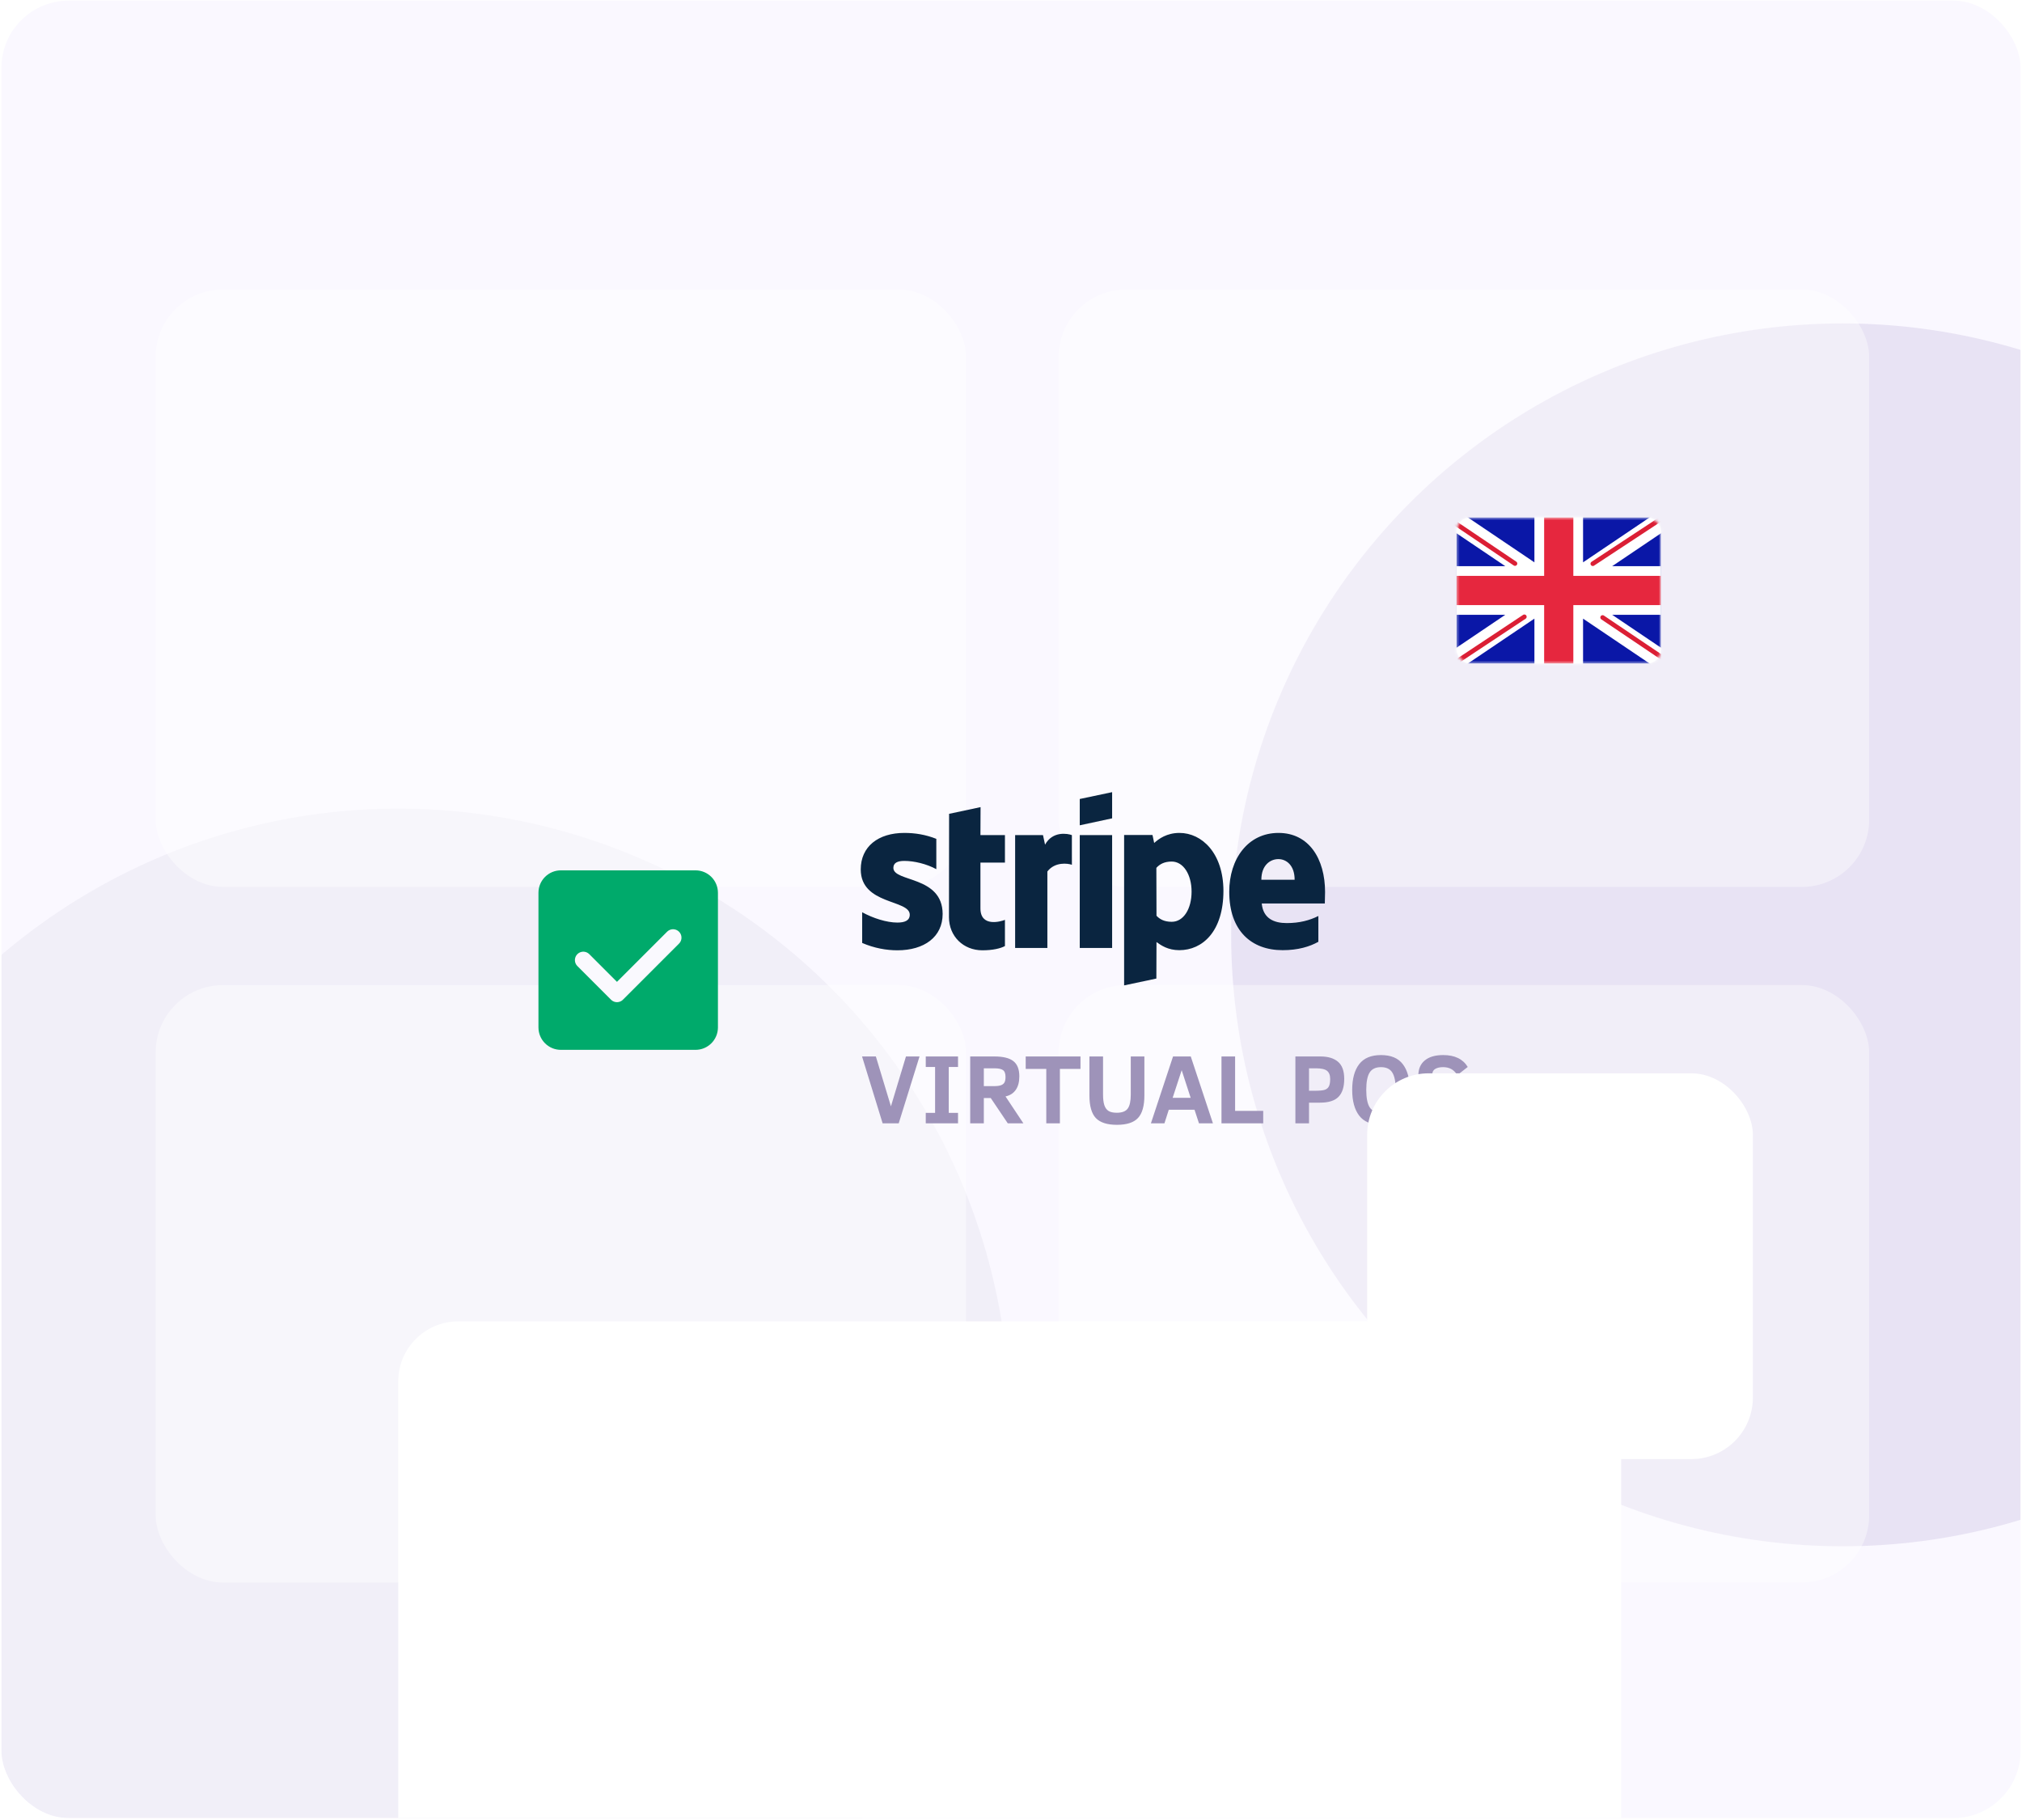 <svg width="721" height="649" viewBox="0 0 721 649" fill="none" xmlns="http://www.w3.org/2000/svg">
<g clip-path="url(#clip0_1891_11397)">
<rect x="0.5" y="0.221" width="720" height="648" rx="24" fill="#FAF8FF"/>
<g filter="url(#filter0_f_1891_11397)">
<circle cx="142" cy="506.312" r="218" fill="#A59EB7" fill-opacity="0.1"/>
</g>
<g filter="url(#filter1_f_1891_11397)">
<circle cx="657" cy="333.312" r="218" fill="#BEB3DA" fill-opacity="0.3"/>
</g>
<rect x="55.5" y="103.221" width="289" height="213" rx="24" fill="white" fill-opacity="0.41"/>
<rect x="377.5" y="103.221" width="289" height="213" rx="24" fill="white" fill-opacity="0.41"/>
<rect x="55.5" y="351.221" width="289" height="213" rx="24" fill="white" fill-opacity="0.41"/>
<rect x="377.5" y="351.221" width="289" height="213" rx="24" fill="white" fill-opacity="0.41"/>
<g filter="url(#filter2_ddddd_1891_11397)">
<rect x="142" y="236.312" width="436.069" height="211.046" rx="21.413" fill="white"/>
</g>
<path fill-rule="evenodd" clip-rule="evenodd" d="M472.491 318.032C472.491 306.258 466.788 296.968 455.888 296.968C444.942 296.968 438.319 306.258 438.319 317.94C438.319 331.783 446.138 338.774 457.359 338.774C462.832 338.774 466.972 337.532 470.099 335.784V326.586C466.972 328.15 463.384 329.115 458.831 329.115C454.37 329.115 450.415 327.552 449.909 322.125H472.399C472.399 321.527 472.491 319.135 472.491 318.032ZM449.771 313.662C449.771 308.465 452.944 306.304 455.842 306.304C458.647 306.304 461.637 308.465 461.637 313.662H449.771ZM420.566 296.968C416.059 296.968 413.162 299.083 411.552 300.555L410.954 297.703H400.836V351.329L412.334 348.892L412.38 335.876C414.036 337.072 416.473 338.774 420.52 338.774C428.753 338.774 436.249 332.151 436.249 317.572C436.203 304.234 428.615 296.968 420.566 296.968ZM417.807 328.656C415.093 328.656 413.484 327.69 412.38 326.494L412.334 309.431C413.53 308.097 415.185 307.178 417.807 307.178C421.992 307.178 424.89 311.869 424.89 317.894C424.89 324.056 422.038 328.656 417.807 328.656ZM385.015 294.254L396.559 291.771V282.434L385.015 284.872V294.254ZM385.015 297.749H396.559V337.992H385.015V297.749ZM372.643 301.153L371.908 297.749H361.973V337.992H373.471V310.719C376.185 307.178 380.784 307.822 382.21 308.327V297.749C380.738 297.198 375.357 296.186 372.643 301.153ZM349.648 287.769L338.426 290.161L338.38 327C338.38 333.807 343.485 338.82 350.292 338.82C354.063 338.82 356.822 338.13 358.34 337.302V327.966C356.868 328.564 349.602 330.679 349.602 323.872V307.546H358.34V297.749H349.602L349.648 287.769ZM318.558 309.431C318.558 307.638 320.029 306.948 322.467 306.948C325.962 306.948 330.377 308.005 333.873 309.891V299.083C330.055 297.565 326.284 296.968 322.467 296.968C313.131 296.968 306.922 301.843 306.922 309.983C306.922 322.677 324.399 320.653 324.399 326.126C324.399 328.242 322.559 328.932 319.983 328.932C316.166 328.932 311.291 327.368 307.428 325.252V336.198C311.705 338.038 316.028 338.82 319.983 338.82C329.55 338.82 336.126 334.083 336.126 325.85C336.08 312.145 318.558 314.582 318.558 309.431Z" fill="#0A2540"/>
<path d="M320.46 400.51H314.725L307.387 376.672H312.313L317.687 394.448L323.044 376.672H327.884L320.46 400.51ZM341.612 400.51H330.106V396.773H333.43V380.41H330.106V376.672H341.612V380.41H338.305V396.773H341.612V400.51ZM359.353 400.51L353.273 391.485H350.81V400.51H345.952V376.672H354.616C357.682 376.672 359.921 377.223 361.334 378.325C362.758 379.428 363.47 381.236 363.47 383.751C363.47 385.784 363.039 387.403 362.178 388.608C361.328 389.814 360.117 390.583 358.543 390.916L364.916 400.51H359.353ZM358.543 383.958C358.543 382.741 358.233 381.925 357.613 381.512C357.005 381.099 355.994 380.892 354.582 380.892H350.81V387.248H354.375C355.466 387.248 356.304 387.144 356.89 386.938C357.476 386.731 357.895 386.409 358.147 385.973C358.411 385.537 358.543 384.865 358.543 383.958ZM377.938 381.116V400.51H373.081V381.116H365.743V376.672H385.276V381.116H377.938ZM408.064 390.555C408.064 394.287 407.306 396.968 405.79 398.599C404.274 400.229 401.765 401.044 398.263 401.044C394.795 401.044 392.292 400.241 390.753 398.633C389.226 397.014 388.462 394.321 388.462 390.555V376.672H393.32V390.21C393.32 391.829 393.475 393.104 393.785 394.034C394.095 394.964 394.588 395.647 395.266 396.084C395.943 396.52 396.931 396.738 398.229 396.738C400.077 396.738 401.369 396.25 402.104 395.274C402.839 394.287 403.206 392.622 403.206 390.279V376.672H408.064V390.555ZM410.389 400.51L418.278 376.672H424.599L432.505 400.51H427.527L425.943 395.67H416.762L415.212 400.51H410.389ZM418.14 391.416H424.565L421.361 381.564L418.14 391.416ZM435.554 400.51V376.672H440.411V396.067H450.436V400.51H435.554ZM479.321 384.664C479.321 387.535 478.644 389.665 477.289 391.054C475.945 392.444 473.758 393.138 470.726 393.138H466.764V400.51H461.907V376.672H470.864C473.562 376.672 475.647 377.303 477.116 378.567C478.586 379.818 479.321 381.851 479.321 384.664ZM474.309 384.698C474.309 383.355 473.936 382.385 473.189 381.788C472.454 381.19 471.122 380.892 469.193 380.892H466.764V388.901H468.745C470.525 388.901 471.754 388.781 472.431 388.54C473.12 388.287 473.603 387.868 473.878 387.282C474.165 386.697 474.309 385.835 474.309 384.698ZM502.695 388.591C502.695 392.737 501.816 395.843 500.059 397.91C498.314 399.977 495.77 401.01 492.429 401.01C488.904 401.01 486.308 399.925 484.643 397.755C482.99 395.573 482.163 392.518 482.163 388.591C482.163 384.641 482.99 381.587 484.643 379.428C486.308 377.258 488.904 376.172 492.429 376.172C495.977 376.172 498.572 377.258 500.214 379.428C501.868 381.587 502.695 384.641 502.695 388.591ZM497.682 388.591C497.682 385.766 497.28 383.711 496.477 382.425C495.684 381.127 494.335 380.478 492.429 380.478C490.523 380.478 489.168 381.127 488.364 382.425C487.572 383.711 487.175 385.766 487.175 388.591C487.175 391.416 487.577 393.477 488.381 394.775C489.196 396.061 490.546 396.704 492.429 396.704C494.335 396.704 495.684 396.061 496.477 394.775C497.28 393.477 497.682 391.416 497.682 388.591ZM523.898 393.604C523.898 395.992 523.111 397.823 521.538 399.098C519.976 400.373 517.668 401.01 514.614 401.01C512.501 401.01 510.664 400.66 509.102 399.959C507.552 399.259 506.289 398.128 505.313 396.566L509.05 393.707C509.602 394.488 510.124 395.073 510.618 395.464C511.112 395.854 511.697 396.158 512.375 396.377C513.052 396.595 513.833 396.704 514.717 396.704C516.038 396.704 517.066 396.48 517.8 396.032C518.547 395.573 518.92 394.878 518.92 393.948C518.92 393.42 518.788 392.978 518.524 392.622C518.271 392.266 517.887 391.961 517.37 391.709C516.853 391.445 515.957 391.146 514.683 390.813C513.443 390.48 512.271 390.147 511.169 389.814C510.078 389.47 509.131 389.028 508.327 388.488C507.535 387.948 506.909 387.271 506.45 386.455C505.99 385.64 505.761 384.612 505.761 383.372C505.761 381.11 506.524 379.347 508.051 378.084C509.579 376.81 511.766 376.172 514.614 376.172C518.736 376.172 521.653 377.585 523.364 380.41L519.661 383.303C519.006 382.293 518.271 381.569 517.456 381.133C516.641 380.697 515.67 380.478 514.545 380.478C513.42 380.478 512.501 380.685 511.789 381.099C511.089 381.5 510.738 382.138 510.738 383.01C510.738 383.78 511.106 384.371 511.841 384.785C512.576 385.187 513.856 385.594 515.682 386.008C516.692 386.272 517.691 386.559 518.679 386.869C519.666 387.167 520.545 387.586 521.314 388.126C522.095 388.666 522.721 389.372 523.192 390.245C523.662 391.117 523.898 392.237 523.898 393.604Z" fill="#9E93B9"/>
<g filter="url(#filter3_ddddd_1891_11397)">
<rect x="487.5" y="142.221" width="137.536" height="137.536" rx="21.929" fill="white"/>
</g>
<rect x="519.379" y="184.507" width="72.865" height="52.046" rx="4.912" fill="white"/>
<mask id="mask0_1891_11397" style="mask-type:alpha" maskUnits="userSpaceOnUse" x="519" y="184" width="74" height="53">
<rect x="519.379" y="184.507" width="72.865" height="52.046" rx="4.912" fill="white"/>
</mask>
<g mask="url(#mask0_1891_11397)">
<rect x="519.379" y="184.507" width="72.865" height="52.046" fill="#0A17A7"/>
<path fill-rule="evenodd" clip-rule="evenodd" d="M536.745 219.204L512.16 235.787L516.041 241.54L547.137 220.565V240.023H564.486V220.567L595.58 241.54L599.461 235.787L574.876 219.204H592.244V201.855H574.876L599.461 185.273L595.58 179.52L564.486 200.493V181.037H547.137V200.495L516.041 179.52L512.16 185.273L536.745 201.855H519.379V219.204H536.745Z" fill="white"/>
<path d="M567.957 200.985L600.916 179.302" stroke="#DB1F35" stroke-width="1.637" stroke-linecap="round"/>
<path d="M571.457 220.152L601.003 240.067" stroke="#DB1F35" stroke-width="1.637" stroke-linecap="round"/>
<path d="M540.21 200.929L509.391 180.158" stroke="#DB1F35" stroke-width="1.637" stroke-linecap="round"/>
<path d="M543.553 219.911L509.391 242.566" stroke="#DB1F35" stroke-width="1.637" stroke-linecap="round"/>
<path fill-rule="evenodd" clip-rule="evenodd" d="M519.379 215.735H550.607V236.553H561.016V215.735H592.244V205.325H561.016V184.507H550.607V205.325H519.379V215.735Z" fill="#E6273E"/>
</g>
<path fill-rule="evenodd" clip-rule="evenodd" d="M248 374.312H200C195.58 374.312 192 370.732 192 366.312V318.312C192 313.892 195.58 310.312 200 310.312H248C252.42 310.312 256 313.892 256 318.312V366.312C256 370.732 252.42 374.312 248 374.312Z" fill="#00AA6B"/>
<path d="M240 334.312L220 354.312L208 342.312" stroke="#FAF9FE" stroke-width="6" stroke-linecap="round" stroke-linejoin="round"/>
</g>
<defs>
<filter id="filter0_f_1891_11397" x="-276" y="88.312" width="836" height="836" filterUnits="userSpaceOnUse" color-interpolation-filters="sRGB">
<feFlood flood-opacity="0" result="BackgroundImageFix"/>
<feBlend mode="normal" in="SourceGraphic" in2="BackgroundImageFix" result="shape"/>
<feGaussianBlur stdDeviation="100" result="effect1_foregroundBlur_1891_11397"/>
</filter>
<filter id="filter1_f_1891_11397" x="239" y="-84.688" width="836" height="836" filterUnits="userSpaceOnUse" color-interpolation-filters="sRGB">
<feFlood flood-opacity="0" result="BackgroundImageFix"/>
<feBlend mode="normal" in="SourceGraphic" in2="BackgroundImageFix" result="shape"/>
<feGaussianBlur stdDeviation="100" result="effect1_foregroundBlur_1891_11397"/>
</filter>
<filter id="filter2_ddddd_1891_11397" x="91.684" y="227.927" width="536.702" height="395.537" filterUnits="userSpaceOnUse" color-interpolation-filters="sRGB">
<feFlood flood-opacity="0" result="BackgroundImageFix"/>
<feColorMatrix in="SourceAlpha" type="matrix" values="0 0 0 0 0 0 0 0 0 0 0 0 0 0 0 0 0 0 127 0" result="hardAlpha"/>
<feOffset/>
<feColorMatrix type="matrix" values="0 0 0 0 0.216 0 0 0 0 0.102 0 0 0 0 0.478 0 0 0 0.06 0"/>
<feBlend mode="normal" in2="BackgroundImageFix" result="effect1_dropShadow_1891_11397"/>
<feColorMatrix in="SourceAlpha" type="matrix" values="0 0 0 0 0 0 0 0 0 0 0 0 0 0 0 0 0 0 127 0" result="hardAlpha"/>
<feOffset dy="8.386"/>
<feGaussianBlur stdDeviation="8.386"/>
<feColorMatrix type="matrix" values="0 0 0 0 0.216 0 0 0 0 0.102 0 0 0 0 0.478 0 0 0 0.06 0"/>
<feBlend mode="normal" in2="effect1_dropShadow_1891_11397" result="effect2_dropShadow_1891_11397"/>
<feColorMatrix in="SourceAlpha" type="matrix" values="0 0 0 0 0 0 0 0 0 0 0 0 0 0 0 0 0 0 127 0" result="hardAlpha"/>
<feOffset dy="30.748"/>
<feGaussianBlur stdDeviation="15.374"/>
<feColorMatrix type="matrix" values="0 0 0 0 0.216 0 0 0 0 0.102 0 0 0 0 0.478 0 0 0 0.05 0"/>
<feBlend mode="normal" in2="effect2_dropShadow_1891_11397" result="effect3_dropShadow_1891_11397"/>
<feColorMatrix in="SourceAlpha" type="matrix" values="0 0 0 0 0 0 0 0 0 0 0 0 0 0 0 0 0 0 127 0" result="hardAlpha"/>
<feOffset dy="69.883"/>
<feGaussianBlur stdDeviation="20.965"/>
<feColorMatrix type="matrix" values="0 0 0 0 0.216 0 0 0 0 0.102 0 0 0 0 0.478 0 0 0 0.03 0"/>
<feBlend mode="normal" in2="effect3_dropShadow_1891_11397" result="effect4_dropShadow_1891_11397"/>
<feColorMatrix in="SourceAlpha" type="matrix" values="0 0 0 0 0 0 0 0 0 0 0 0 0 0 0 0 0 0 127 0" result="hardAlpha"/>
<feOffset dy="125.789"/>
<feGaussianBlur stdDeviation="25.158"/>
<feColorMatrix type="matrix" values="0 0 0 0 0.216 0 0 0 0 0.102 0 0 0 0 0.478 0 0 0 0.01 0"/>
<feBlend mode="normal" in2="effect4_dropShadow_1891_11397" result="effect5_dropShadow_1891_11397"/>
<feBlend mode="normal" in="SourceGraphic" in2="effect5_dropShadow_1891_11397" result="shape"/>
</filter>
<filter id="filter3_ddddd_1891_11397" x="435.973" y="133.633" width="240.59" height="326.469" filterUnits="userSpaceOnUse" color-interpolation-filters="sRGB">
<feFlood flood-opacity="0" result="BackgroundImageFix"/>
<feColorMatrix in="SourceAlpha" type="matrix" values="0 0 0 0 0 0 0 0 0 0 0 0 0 0 0 0 0 0 127 0" result="hardAlpha"/>
<feOffset/>
<feColorMatrix type="matrix" values="0 0 0 0 0.216 0 0 0 0 0.102 0 0 0 0 0.478 0 0 0 0.06 0"/>
<feBlend mode="normal" in2="BackgroundImageFix" result="effect1_dropShadow_1891_11397"/>
<feColorMatrix in="SourceAlpha" type="matrix" values="0 0 0 0 0 0 0 0 0 0 0 0 0 0 0 0 0 0 127 0" result="hardAlpha"/>
<feOffset dy="8.588"/>
<feGaussianBlur stdDeviation="8.588"/>
<feColorMatrix type="matrix" values="0 0 0 0 0.216 0 0 0 0 0.102 0 0 0 0 0.478 0 0 0 0.06 0"/>
<feBlend mode="normal" in2="effect1_dropShadow_1891_11397" result="effect2_dropShadow_1891_11397"/>
<feColorMatrix in="SourceAlpha" type="matrix" values="0 0 0 0 0 0 0 0 0 0 0 0 0 0 0 0 0 0 127 0" result="hardAlpha"/>
<feOffset dy="31.489"/>
<feGaussianBlur stdDeviation="15.744"/>
<feColorMatrix type="matrix" values="0 0 0 0 0.216 0 0 0 0 0.102 0 0 0 0 0.478 0 0 0 0.05 0"/>
<feBlend mode="normal" in2="effect2_dropShadow_1891_11397" result="effect3_dropShadow_1891_11397"/>
<feColorMatrix in="SourceAlpha" type="matrix" values="0 0 0 0 0 0 0 0 0 0 0 0 0 0 0 0 0 0 127 0" result="hardAlpha"/>
<feOffset dy="71.566"/>
<feGaussianBlur stdDeviation="21.47"/>
<feColorMatrix type="matrix" values="0 0 0 0 0.216 0 0 0 0 0.102 0 0 0 0 0.478 0 0 0 0.03 0"/>
<feBlend mode="normal" in2="effect3_dropShadow_1891_11397" result="effect4_dropShadow_1891_11397"/>
<feColorMatrix in="SourceAlpha" type="matrix" values="0 0 0 0 0 0 0 0 0 0 0 0 0 0 0 0 0 0 127 0" result="hardAlpha"/>
<feOffset dy="128.818"/>
<feGaussianBlur stdDeviation="25.764"/>
<feColorMatrix type="matrix" values="0 0 0 0 0.216 0 0 0 0 0.102 0 0 0 0 0.478 0 0 0 0.01 0"/>
<feBlend mode="normal" in2="effect4_dropShadow_1891_11397" result="effect5_dropShadow_1891_11397"/>
<feBlend mode="normal" in="SourceGraphic" in2="effect5_dropShadow_1891_11397" result="shape"/>
</filter>
<clipPath id="clip0_1891_11397">
<rect x="0.5" y="0.221" width="720" height="648" rx="24" fill="white"/>
</clipPath>
</defs>
</svg>

